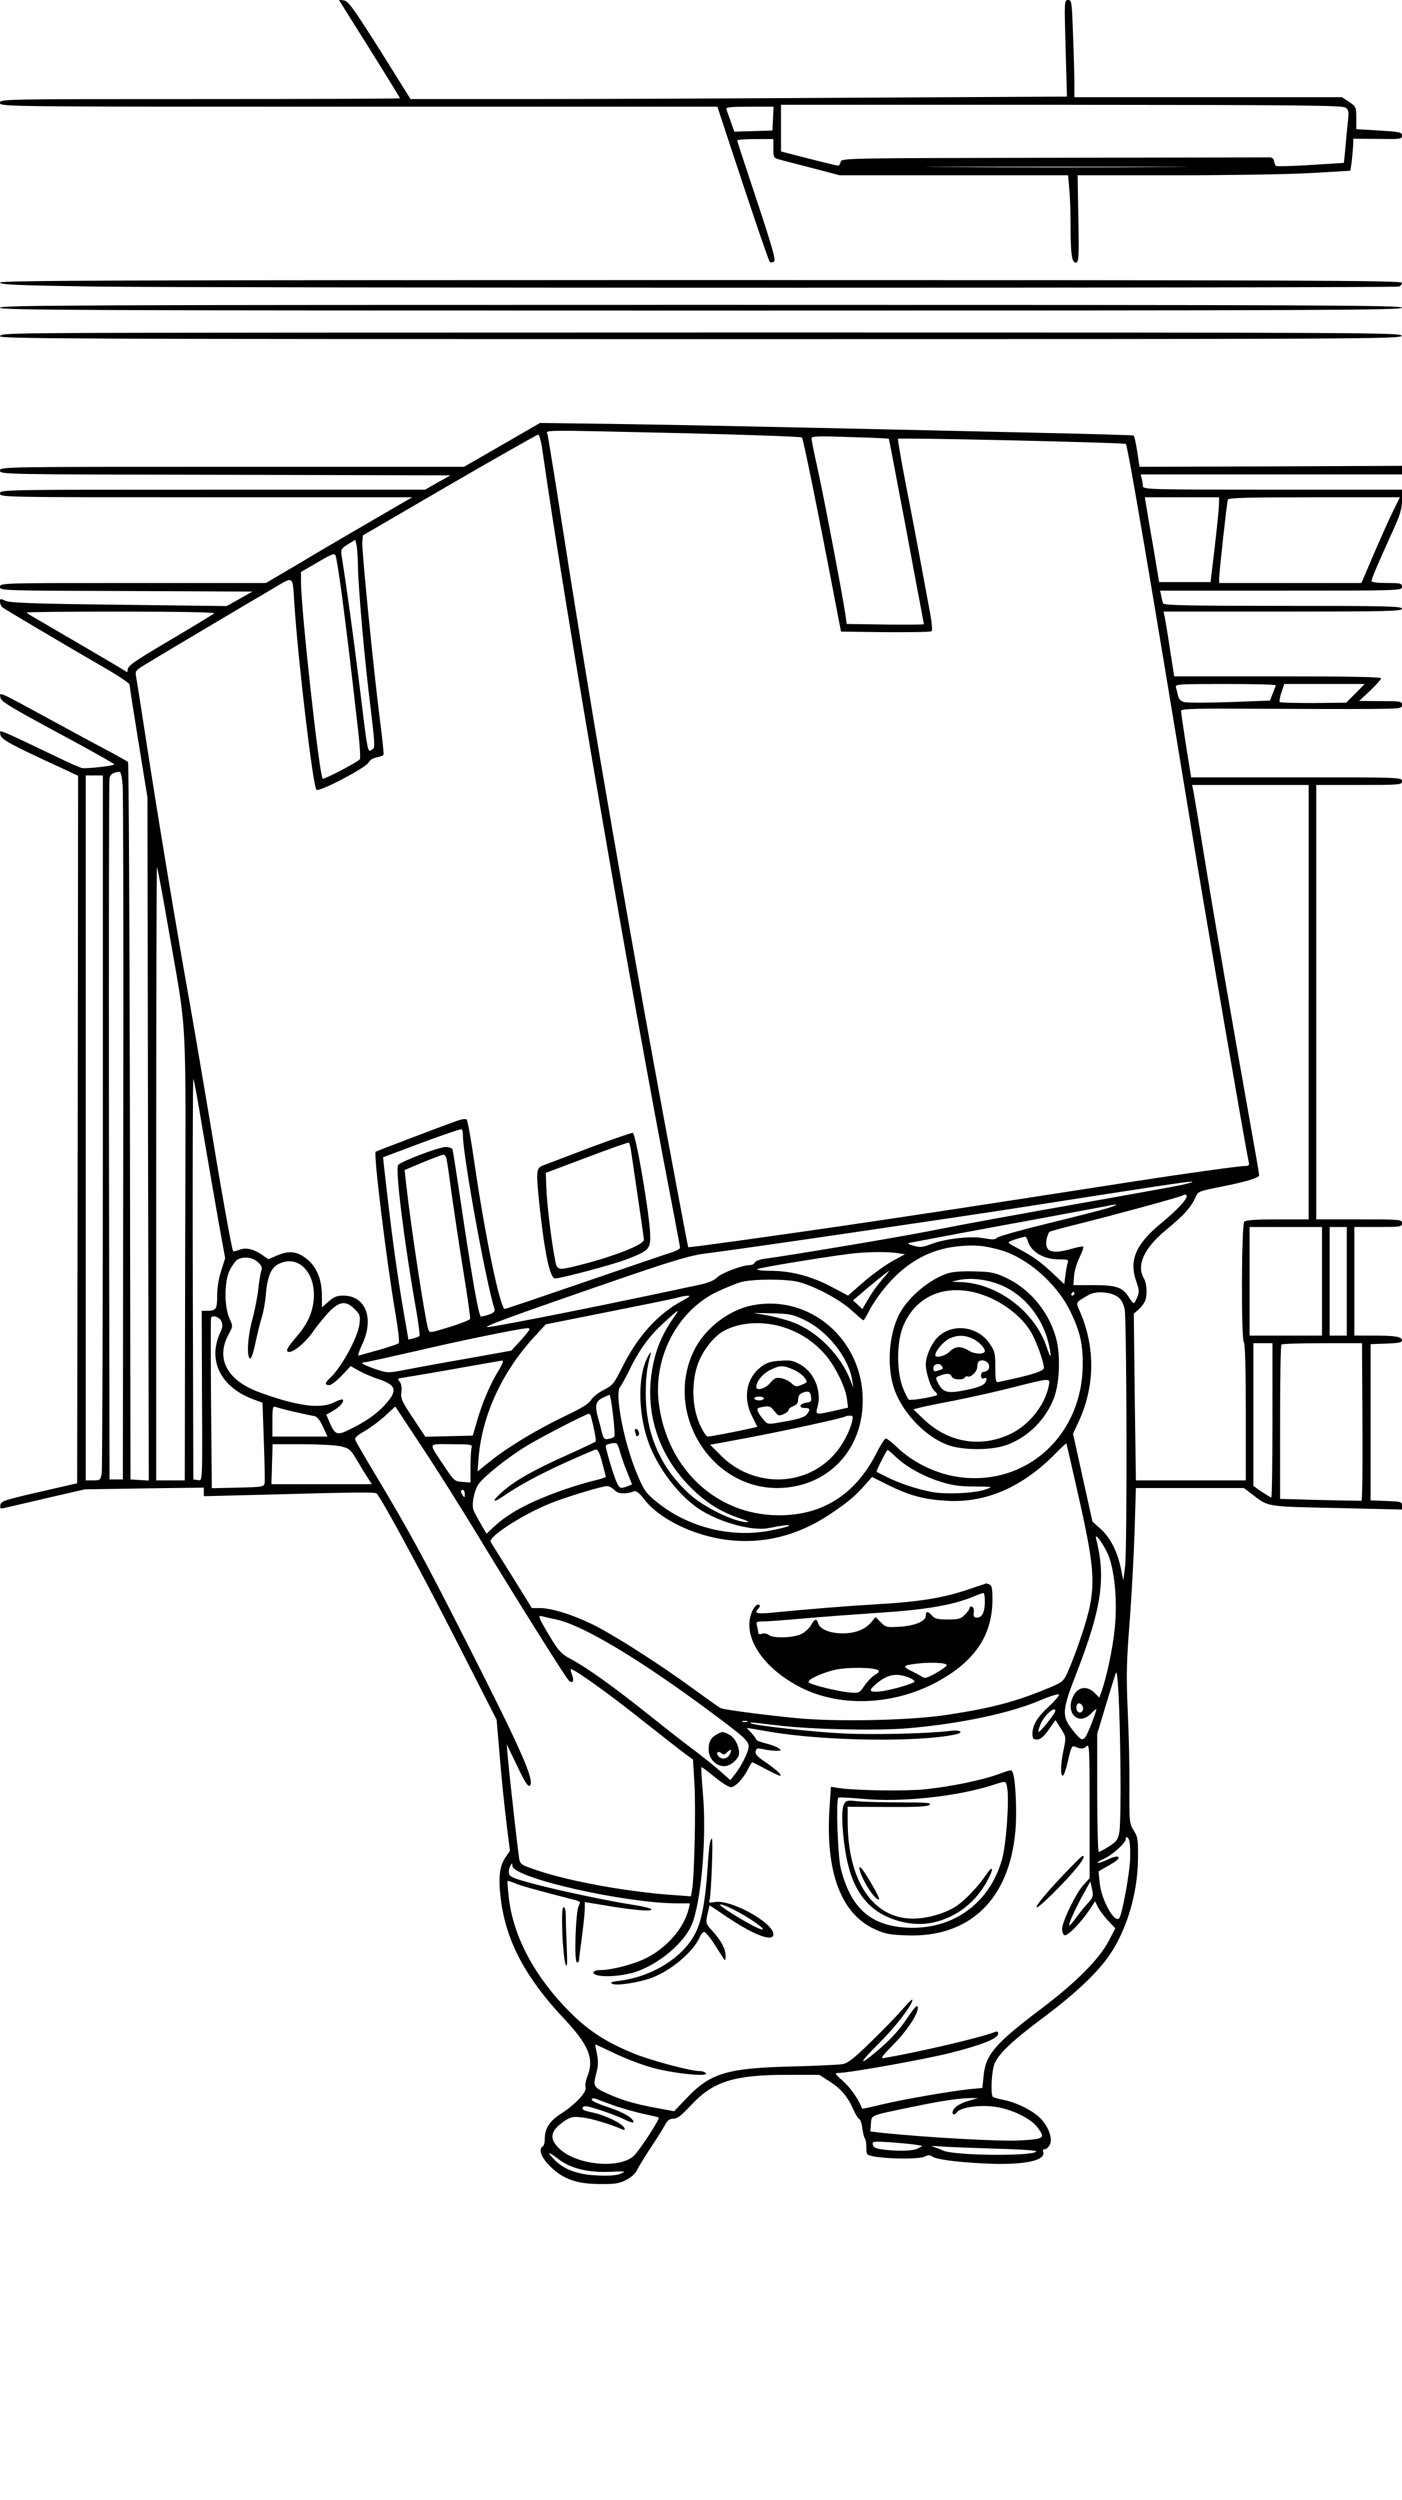 <?xml version="1.0" standalone="no"?>
<!DOCTYPE svg PUBLIC "-//W3C//DTD SVG 20010904//EN"
 "http://www.w3.org/TR/2001/REC-SVG-20010904/DTD/svg10.dtd">
<svg version="1.0" xmlns="http://www.w3.org/2000/svg"
 width="736pt" height="1312pt" viewBox="0 0 736 1312"
 preserveAspectRatio="xMidYMid meet">

<g transform="translate(0,1312) scale(0.1,-0.1)"
fill="#000000" stroke="none">
<path d="M1818 13058 c135 -213 282 -451 282 -454 0 -2 -472 -4 -1050 -4
-1043 0 -1050 0 -1050 -20 0 -20 7 -20 1883 -20 l1883 0 134 -406 c74 -223
137 -407 142 -410 4 -3 14 -1 21 3 11 6 -8 73 -89 318 -57 171 -104 313 -104
318 0 4 43 7 95 7 l95 0 0 -50 c0 -49 1 -49 38 -59 20 -5 98 -26 173 -45 l137
-36 599 0 600 0 6 -67 c4 -38 7 -124 7 -193 0 -156 7 -202 29 -198 14 3 16 28
12 231 l-4 227 514 0 c288 0 603 5 716 12 l202 12 6 40 c3 23 6 61 8 85 l2 43
128 -1 c120 -2 127 -1 127 17 0 18 -10 20 -120 27 l-120 7 0 59 c0 56 -1 59
-37 84 l-38 25 -702 0 -703 0 0 73 c0 41 -3 156 -7 255 -6 173 -7 182 -26 182
-20 0 -20 -4 -13 -253 l7 -254 -1142 -6 c-628 -4 -1404 -7 -1723 -7 l-581 0
-161 258 c-140 221 -166 257 -189 260 l-26 3 39 -63z m5246 -503 c17 -13 18
-22 11 -82 -4 -37 -10 -99 -13 -138 l-7 -70 -175 -11 c-96 -6 -178 -8 -182 -5
-3 3 -8 15 -10 26 -2 13 -11 20 -26 19 -12 0 -522 -1 -1133 -2 -1102 -2 -1111
-2 -1116 -22 -3 -11 -8 -20 -12 -20 -3 0 -72 16 -153 37 l-148 38 0 123 0 122
1473 0 c1261 -1 1475 -3 1491 -15z m-3006 -57 l-3 -63 -100 -3 -100 -3 -19 53
c-10 29 -21 59 -23 66 -4 9 24 12 121 12 l127 0 -3 -62z m2045 -255 c-303 -2
-803 -2 -1110 0 -307 1 -58 2 552 2 611 0 862 -1 558 -2z"/>
<path d="M0 11637 c0 -11 93 -15 503 -21 606 -8 6820 -8 6842 0 8 4 15 12 15
20 0 12 -541 14 -3680 14 -3067 0 -3680 -2 -3680 -13z"/>
<path d="M0 11505 c0 -13 416 -15 3680 -15 3264 0 3680 2 3680 15 0 13 -416
15 -3680 15 -3264 0 -3680 -2 -3680 -15z"/>
<path d="M358 11372 c-309 -2 -358 -4 -358 -17 0 -13 430 -15 3681 -15 3500 0
3680 1 3677 18 -3 16 -169 17 -3323 17 -1826 0 -3481 -1 -3677 -3z"/>
<path d="M2636 10785 l-200 -115 -1218 0 c-1210 0 -1218 0 -1218 -20 0 -20 8
-20 1183 -22 l1182 -3 -67 -37 -66 -38 -1116 0 c-1109 0 -1116 0 -1116 -20 0
-20 7 -20 1082 -20 l1082 0 -205 -119 c-112 -65 -285 -166 -383 -225 l-180
-106 -698 0 c-690 0 -698 0 -698 -20 0 -20 8 -20 662 -22 l663 -3 -67 -38 -68
-38 -567 7 c-454 5 -574 10 -595 21 -26 12 -28 12 -28 -6 0 -10 6 -23 13 -29
11 -9 321 -193 560 -331 59 -35 107 -68 107 -74 0 -7 21 -142 47 -302 l47
-290 3 -1793 4 -1793 -48 3 -48 3 -3 1880 c-2 1034 -6 1883 -10 1886 -4 3 -43
25 -87 49 -44 23 -187 100 -317 171 -283 154 -271 149 -266 118 2 -20 50 -49
300 -184 164 -88 298 -163 298 -167 0 -7 -145 -24 -170 -19 -8 1 -58 23 -110
48 -348 166 -322 156 -318 127 3 -25 55 -53 336 -182 l72 -34 -2 -1856 -3
-1857 -200 -46 c-182 -42 -200 -48 -203 -68 -3 -18 0 -21 20 -16 13 3 113 26
223 52 l200 46 312 5 313 4 0 -23 0 -22 283 7 c505 14 612 15 623 8 20 -14
221 -384 424 -782 l207 -406 17 -199 c9 -110 25 -265 35 -345 l18 -144 -23
-34 c-32 -46 -39 -109 -25 -218 26 -219 129 -413 329 -626 131 -139 162 -211
127 -302 -10 -25 -15 -53 -11 -62 9 -22 -53 -89 -126 -136 -63 -40 -88 -79
-88 -132 0 -19 -4 -38 -10 -41 -25 -15 -9 -59 38 -105 67 -67 139 -93 262 -93
80 -1 102 3 138 22 24 12 49 34 55 49 7 15 39 68 72 118 33 50 68 105 77 123
13 23 24 31 44 31 20 0 42 17 91 70 116 125 225 160 504 160 l170 0 53 -34
c60 -38 96 -80 126 -148 11 -26 25 -48 31 -50 6 -2 13 -24 16 -48 3 -25 9 -50
14 -55 4 -6 7 -25 7 -43 -1 -18 2 -35 5 -39 22 -22 259 -31 301 -12 19 9 29 9
39 1 18 -15 124 -30 272 -37 206 -11 329 14 311 62 -3 7 1 13 10 13 8 0 19 11
26 25 16 35 -13 105 -60 146 -44 39 -123 76 -186 88 -26 5 -50 12 -54 16 -12
11 -7 128 7 168 18 53 91 123 256 246 161 120 278 229 342 319 95 132 156 332
157 517 1 99 -1 114 -22 147 -23 36 -24 46 -23 225 1 104 -3 286 -9 407 -8
185 -6 255 10 460 10 132 22 346 26 474 l7 232 283 0 284 0 46 -35 c84 -65 71
-62 442 -70 l342 -8 0 21 c0 20 -6 21 -82 24 l-83 3 0 410 0 410 83 3 c60 2
82 6 82 16 0 20 -33 26 -147 26 l-103 0 0 285 0 285 125 0 c118 0 125 1 125
20 0 19 -7 20 -225 20 l-225 0 0 1140 0 1140 225 0 c218 0 225 1 225 20 0 20
-7 20 -554 20 l-553 0 -27 168 c-14 92 -26 173 -26 181 0 11 70 13 408 11 224
-1 485 -2 580 -1 165 1 172 2 172 21 0 19 -7 20 -112 20 l-113 1 58 54 c31 30
57 59 57 65 0 7 -173 10 -543 10 l-543 0 -23 148 c-12 81 -25 157 -28 170 l-5
22 626 0 c550 0 626 2 626 15 0 13 -76 15 -625 15 -492 0 -626 3 -629 13 -3 6
-7 24 -10 40 l-6 27 635 0 c628 0 635 0 635 20 0 18 -7 20 -80 20 -51 0 -80 4
-80 11 0 11 34 91 111 261 40 87 49 118 49 163 l0 55 -680 0 c-641 0 -680 1
-680 18 0 9 -3 27 -6 40 l-6 22 686 0 686 0 0 23 0 22 -689 -3 -689 -2 -12 80
c-7 44 -15 82 -19 84 -3 2 -240 9 -526 15 -286 7 -812 18 -1170 26 -357 8
-823 17 -1035 20 l-385 5 -199 -115z m967 61 c329 -8 602 -18 607 -22 7 -8 84
-386 177 -874 l28 -145 234 -3 c129 -1 238 1 242 5 4 5 1 44 -7 88 -48 261
-90 487 -130 689 -24 126 -42 231 -40 233 7 7 1184 -20 1196 -27 10 -6 127
-695 350 -2055 70 -429 280 -1646 295 -1712 5 -20 1 -23 -22 -23 -28 0 -324
-41 -568 -79 -921 -143 -1169 -180 -1520 -232 -418 -61 -829 -118 -832 -115
-2 1 -111 582 -182 971 -52 281 -203 1137 -280 1590 -33 193 -108 649 -166
1015 -57 366 -107 675 -110 688 -6 27 -79 26 728 8z m-755 -93 c117 -819 454
-2784 676 -3935 25 -131 46 -242 46 -247 0 -5 -17 -15 -37 -22 -21 -6 -226
-76 -456 -155 -230 -79 -422 -144 -427 -144 -24 0 -104 384 -160 770 -17 118
-35 219 -40 224 -5 5 -27 2 -52 -7 -76 -27 -423 -159 -426 -162 -12 -11 58
-581 104 -849 14 -81 22 -152 17 -156 -4 -4 -51 -20 -103 -35 -52 -14 -100
-28 -107 -30 -6 -2 2 24 18 58 65 138 19 257 -100 257 -31 0 -49 -7 -76 -31
l-35 -31 0 59 c0 82 -24 145 -70 187 -52 47 -98 55 -162 28 l-49 -21 -35 24
c-45 30 -83 39 -119 25 -15 -6 -29 -9 -31 -7 -7 6 -71 368 -128 718 -31 184
-78 462 -106 619 -70 391 -159 930 -220 1325 -28 182 -53 342 -56 357 -5 23 0
30 33 51 36 23 463 277 681 405 118 70 107 76 117 -73 19 -299 98 -962 116
-980 14 -14 261 116 274 143 5 12 23 23 42 27 18 3 34 9 36 13 3 4 -6 88 -19
187 -33 260 -95 883 -92 928 l3 37 455 265 c250 145 460 264 465 264 6 1 17
-38 23 -86z m1818 64 c1 -1 20 -99 42 -217 23 -118 64 -336 91 -484 28 -147
51 -270 51 -272 0 -3 -91 -3 -202 -2 l-203 3 -8 55 c-12 87 -114 622 -147 770
-17 75 -30 142 -30 149 0 12 34 13 202 7 111 -3 203 -7 204 -9z m1733 -344 c0
-21 -10 -121 -22 -223 l-22 -185 -135 0 -135 0 -31 185 c-18 102 -35 202 -38
223 l-6 37 195 0 195 0 -1 -37z m912 -40 c-21 -43 -66 -144 -101 -225 l-63
-148 -373 0 -374 0 0 23 c0 28 40 398 46 415 3 9 102 12 453 12 l450 0 -38
-77z m-5432 -283 c2 -120 36 -508 67 -749 20 -166 23 -206 12 -212 -30 -19
-24 -48 -73 351 -30 241 -66 503 -91 660 -6 36 -4 40 32 63 l39 24 6 -26 c4
-14 7 -64 8 -111z m-84 -155 c23 -177 42 -329 84 -700 10 -82 14 -155 10 -160
-11 -15 -189 -108 -195 -102 -18 18 -114 890 -114 1035 l0 50 88 51 c77 45 88
49 94 34 4 -10 19 -103 33 -208z m-670 -94 c-6 -5 -102 -64 -214 -130 -215
-127 -241 -145 -241 -169 0 -10 -4 -12 -12 -4 -11 8 -298 176 -470 276 -27 15
-48 29 -48 31 0 3 224 5 497 5 307 0 493 -4 488 -9z m5573 -378 c-2 -5 -9 -24
-17 -44 l-14 -36 -211 -8 c-116 -4 -223 -4 -239 0 -19 5 -29 16 -33 34 -3 14
-8 34 -11 44 -4 16 13 17 262 17 147 0 265 -3 263 -7z m418 -42 l-49 -49 -171
-2 c-95 0 -175 2 -178 5 -3 4 1 26 9 51 l15 44 211 0 211 0 -48 -49z m-6472
-483 c3 -40 5 -876 3 -1858 l-2 -1785 -35 0 -35 0 -3 1830 c-1 1007 0 1840 3
1852 5 20 19 29 52 32 7 1 13 -25 17 -71z m-104 -1760 c0 -997 -3 -1830 -6
-1850 -6 -36 -8 -38 -45 -38 l-39 0 0 1850 0 1850 45 0 45 0 0 -1812z m6330
622 l0 -1140 -163 0 c-113 0 -167 -4 -175 -12 -15 -15 -17 -624 -2 -633 6 -4
10 -137 10 -366 l0 -359 -288 0 -289 0 -6 438 -5 437 23 20 c13 11 28 30 34
42 15 30 13 93 -4 123 -41 71 2 162 123 260 89 74 125 114 148 166 12 30 18
32 123 53 142 28 211 49 211 63 0 7 -20 124 -45 262 -103 579 -188 1072 -240
1391 -30 187 -58 352 -61 368 l-6 27 306 0 306 0 0 -1140z m-5990 410 c106
-612 95 -403 92 -1742 l-2 -1178 -75 0 -75 0 0 1612 c0 886 2 1609 4 1607 3
-3 28 -137 56 -299z m185 -1086 c25 -148 62 -359 81 -469 l36 -199 -21 -66
c-13 -40 -21 -90 -21 -131 0 -71 -5 -79 -57 -79 l-24 0 1 -352 c3 -572 4 -540
-22 -536 l-23 3 -3 1054 c-1 580 0 1052 3 1049 3 -3 26 -126 50 -274z m1365
-21 c0 -107 119 -763 166 -914 3 -12 -5 -20 -27 -28 -18 -6 -37 -11 -44 -11
-12 0 -49 212 -115 660 -17 113 -32 211 -35 218 -2 6 -19 12 -36 12 -34 0
-233 -75 -249 -95 -16 -20 32 -407 94 -756 13 -74 21 -137 18 -141 -4 -4 -19
-9 -33 -13 l-25 -6 -22 128 c-42 242 -67 434 -107 789 l-4 40 202 76 c111 41
205 73 210 71 4 -2 7 -16 7 -30z m-86 -125 c3 -13 15 -93 26 -178 12 -85 39
-267 61 -403 22 -136 39 -253 37 -259 -2 -6 -51 -25 -108 -43 -104 -32 -105
-32 -112 -11 -16 47 -92 543 -116 763 l-8 72 95 40 c53 22 102 40 108 41 7 0
15 -10 17 -22z m3851 -139 c-49 -10 -245 -45 -435 -79 -469 -83 -693 -124
-900 -165 -152 -30 -725 -126 -848 -142 -24 -3 -46 -12 -49 -19 -3 -8 -15 -14
-27 -14 -40 0 -150 -42 -173 -66 -15 -15 -47 -28 -95 -38 -448 -97 -1015 -210
-1103 -221 -53 -6 120 57 727 266 243 83 339 111 405 119 166 20 1312 188
1708 250 645 101 823 128 850 128 17 0 -10 -8 -60 -19z m35 -56 c0 -20 -53
-76 -134 -143 -136 -112 -171 -196 -129 -312 14 -39 14 -51 3 -77 -7 -17 -15
-31 -19 -31 -3 1 -15 15 -26 33 -32 51 -66 62 -185 62 l-105 0 3 45 c1 25 14
69 28 98 14 29 24 56 21 59 -3 2 -30 -2 -60 -11 -106 -31 -145 -16 -133 49 4
19 11 37 16 40 5 3 71 21 147 40 170 42 546 144 552 151 7 6 21 5 21 -3z
m-415 -64 c-33 -10 -174 -46 -313 -80 -140 -34 -260 -68 -267 -75 -10 -11 -25
-11 -70 -3 -69 13 -202 -2 -278 -31 -44 -17 -57 -18 -92 -8 -28 8 -34 13 -20
15 168 32 391 74 660 123 182 34 348 65 370 69 68 15 73 10 10 -10z m1125
-384 l0 -285 -190 0 -190 0 0 285 0 285 190 0 190 0 0 -285z m130 0 l0 -285
-45 0 -45 0 0 285 0 285 45 0 45 0 0 -285z m-1675 213 c18 -60 84 -98 166 -98
45 0 50 -2 44 -17 -3 -10 -9 -39 -12 -66 l-6 -47 -56 53 c-67 63 -105 91 -186
134 -57 30 -59 32 -35 41 23 9 54 18 72 21 4 0 10 -9 13 -21z m-143 -49 c143
-41 298 -178 368 -324 50 -104 65 -170 64 -280 -3 -353 -271 -614 -607 -592
-134 8 -274 70 -371 164 -25 24 -50 43 -56 43 -5 0 -28 -35 -49 -77 -111 -218
-285 -328 -516 -326 -327 2 -586 247 -627 593 -28 239 100 481 306 580 45 21
101 44 126 51 62 17 243 17 305 0 89 -25 210 -90 273 -146 33 -30 62 -55 65
-55 2 0 17 25 33 56 16 31 56 89 90 128 103 121 226 189 368 204 90 10 144 5
228 -19z m-548 -15 l47 -7 -68 -37 c-37 -21 -105 -70 -150 -109 l-81 -71 -85
45 c-105 56 -214 85 -321 85 -46 0 -76 4 -70 9 8 8 427 76 519 84 75 7 162 7
209 1z m-3351 -48 c22 -20 25 -30 18 -48 -4 -13 -11 -54 -15 -93 -4 -38 -18
-112 -32 -163 -25 -92 -30 -202 -10 -202 6 -1 18 37 27 82 10 46 24 106 33
133 9 28 19 84 22 125 8 90 27 136 65 155 105 55 202 -47 185 -195 -9 -71 -35
-124 -97 -195 -35 -41 -47 -61 -40 -68 17 -17 90 40 134 103 20 30 58 76 83
103 56 58 90 62 136 16 28 -28 30 -34 25 -79 -9 -71 -96 -230 -156 -284 -26
-24 -27 -36 -2 -36 10 0 39 23 65 50 l47 50 42 -24 c23 -13 66 -31 94 -41 104
-33 114 -61 45 -137 -43 -48 -101 -89 -183 -129 -70 -35 -80 -31 -109 36 l-17
40 35 20 c36 20 61 50 51 59 -3 3 -23 -3 -44 -14 -72 -36 -192 -21 -392 52
-173 63 -234 179 -160 310 20 37 20 38 1 80 -28 63 -27 198 4 255 12 23 30 47
39 52 32 18 79 12 106 -13z m3277 -93 c-23 -27 -56 -72 -72 -101 l-31 -53 -24
23 -25 23 39 33 c51 45 147 122 151 122 2 0 -15 -21 -38 -47z m1010 -73 c0 -5
-5 -10 -11 -10 -5 0 -7 5 -4 10 3 6 8 10 11 10 2 0 4 -4 4 -10z m230 -18 c16
-12 28 -35 34 -63 11 -58 14 -1263 2 -1354 l-9 -70 -13 64 c-18 88 -56 162
-107 207 l-42 38 -51 230 -51 231 28 60 c87 185 90 393 9 579 -23 55 -27 47
44 89 38 23 118 17 156 -11z m-2286 -18 c-128 -68 -233 -183 -315 -345 -46
-92 -52 -100 -100 -124 -28 -15 -58 -38 -66 -53 -11 -19 -50 -43 -132 -82
-149 -71 -302 -163 -393 -236 l-71 -57 6 77 c19 221 125 450 295 633 l57 62
330 66 c182 36 344 69 360 74 17 5 41 10 54 10 18 1 12 -5 -25 -25z m-38 -76
c-75 -104 -111 -196 -127 -317 -28 -218 47 -430 210 -591 79 -79 161 -129 261
-161 30 -10 46 -18 34 -18 -64 -2 -226 76 -303 146 -153 138 -231 317 -231
527 0 89 5 130 26 211 3 11 -3 7 -12 -10 -62 -107 -55 -332 14 -490 57 -132
165 -263 266 -324 111 -67 271 -108 353 -91 74 15 119 20 102 10 -9 -5 -59
-17 -110 -26 -203 -35 -426 24 -584 155 -55 45 -65 59 -102 148 -67 159 -117
418 -88 453 7 8 28 47 47 85 52 108 103 179 180 250 74 68 91 80 64 43z
m-2384 -32 c8 -20 7 -32 -5 -58 -69 -148 1 -289 174 -353 l47 -17 7 -202 c4
-111 6 -211 4 -221 -4 -19 -14 -20 -141 -23 l-136 -3 -4 443 c-2 244 -2 446 0
451 8 17 43 5 54 -17z m1618 -43 c-1 -5 -22 -31 -48 -60 l-48 -52 -229 -41
c-127 -22 -273 -49 -325 -59 -93 -18 -96 -18 -155 2 -64 21 -91 37 -61 37 9 0
135 28 279 61 221 52 529 115 575 118 6 1 12 -2 12 -6z m3900 -478 c0 -223 -3
-405 -6 -405 -3 0 -25 14 -50 30 l-44 31 0 374 0 375 50 0 50 0 0 -405z m472
58 c2 -305 0 -474 -5 -480 -1 0 -98 1 -214 4 l-213 6 0 402 c0 221 3 405 7
408 3 4 100 7 215 7 l208 0 2 -347z m-4532 208 c-45 -72 -87 -170 -114 -263
l-24 -83 -125 -3 -124 -3 -65 98 c-58 87 -65 102 -61 136 3 22 0 43 -7 52 -7
9 -11 17 -9 19 2 1 38 8 79 14 41 7 161 27 265 46 105 19 196 34 202 35 8 1 0
-20 -17 -48z m598 -236 c7 -58 10 -110 7 -114 -2 -5 -16 -11 -30 -13 -22 -5
-26 -1 -36 36 -5 23 -14 57 -20 76 -17 64 -12 85 24 103 17 8 34 16 37 16 3 1
11 -46 18 -104z m-1673 15 c44 -10 90 -20 103 -22 16 -2 29 -18 47 -55 l24
-53 -144 0 -145 0 0 81 c0 73 2 80 18 74 9 -3 53 -15 97 -25z m961 -645 c193
-319 461 -746 479 -764 21 -21 31 -5 18 29 -6 17 -9 30 -7 30 19 0 201 -130
369 -264 110 -87 216 -170 237 -185 l36 -26 8 -135 c7 -133 -1 -483 -13 -549
l-6 -34 -96 7 c-238 17 -533 70 -707 128 -85 28 -92 32 -98 60 -6 31 -51 431
-61 543 l-5 60 55 -114 c41 -86 58 -112 67 -103 26 26 -46 189 -340 767 -215
424 -297 574 -463 851 -60 100 -111 188 -114 196 -4 11 10 25 48 46 30 17 78
53 108 80 l54 50 140 -212 c77 -116 208 -324 291 -461z m597 618 c16 -59 28
-125 24 -129 -3 -3 -70 -35 -148 -70 -177 -79 -272 -133 -339 -191 -60 -53
-59 -67 2 -26 83 57 184 112 327 177 80 36 151 67 159 68 10 2 20 -18 33 -67
10 -38 19 -73 19 -76 0 -3 -26 -12 -57 -19 -32 -7 -103 -28 -158 -47 -181 -63
-296 -124 -375 -199 l-36 -34 -38 66 c-34 58 -38 70 -32 111 3 26 14 60 24 77
23 40 158 148 263 211 84 50 308 165 321 165 4 0 9 -8 11 -17z m152 -184 c7
-24 23 -72 38 -107 l25 -63 -25 -10 c-37 -14 -41 -12 -59 29 -15 34 -54 166
-54 183 0 8 37 18 55 14 5 -1 14 -21 20 -46z m2412 -255 c92 -412 91 -479 -7
-759 -15 -44 -39 -105 -53 -136 -24 -55 -27 -57 -103 -89 -170 -71 -299 -105
-529 -140 -178 -28 -536 -37 -755 -21 -137 11 -407 45 -435 55 -6 2 -71 48
-145 102 -182 133 -425 288 -535 341 -104 50 -212 83 -271 83 l-42 0 -104 168
c-58 92 -108 172 -112 179 -15 26 167 144 314 203 76 31 270 90 296 90 11 0
29 -9 40 -21 18 -20 57 -23 104 -6 10 4 28 -11 52 -42 77 -102 258 -191 434
-213 189 -24 370 21 539 133 100 67 133 95 191 161 l32 36 88 -44 c111 -54
183 -74 305 -81 204 -12 396 71 569 247 30 31 56 55 58 54 1 0 32 -135 69
-300z m-3879 285 c46 -11 52 -16 86 -73 20 -34 45 -76 57 -93 l21 -33 -264 0
-263 0 3 105 3 105 154 0 c84 0 176 -5 203 -11z m688 -5 c-3 -9 -6 -54 -6
-100 l0 -85 -42 3 c-42 3 -45 6 -96 83 -85 128 -89 115 39 115 97 0 110 -2
105 -16z m2224 -48 c53 -52 145 -104 235 -132 62 -20 102 -26 180 -26 99 -1
100 -1 60 -15 -57 -21 -212 -28 -287 -13 -77 15 -167 45 -233 78 -27 13 -51
26 -53 27 -4 3 52 115 58 115 2 0 20 -15 40 -34z m-2260 -198 c0 -19 -2 -20
-10 -8 -13 19 -13 30 0 30 6 0 10 -10 10 -22z m3381 -327 c32 -87 45 -240 31
-378 -10 -105 -45 -267 -72 -338 l-9 -25 -25 25 c-39 39 -87 32 -111 -16 -45
-87 25 -160 91 -94 14 14 27 25 29 25 6 0 -45 -133 -57 -147 -17 -21 -25 -16
-68 38 -57 72 -55 102 19 292 134 344 158 504 105 712 -10 40 46 -39 67 -94z
m-2901 -331 c138 -29 435 -207 798 -476 190 -141 212 -161 212 -191 0 -28 -39
-105 -73 -147 l-23 -29 -52 46 c-28 25 -97 81 -154 123 -57 43 -169 131 -249
195 -158 126 -303 230 -387 274 -45 24 -60 41 -102 110 -63 105 -69 119 -44
112 10 -3 44 -11 74 -17z m2962 -780 c2 -162 -1 -315 -6 -338 -7 -37 -15 -48
-54 -73 -25 -16 -50 -29 -54 -29 -4 0 -8 140 -8 310 l0 310 46 153 c25 83 49
159 52 167 10 26 21 -193 24 -500z m-374 325 c-62 -56 -88 -99 -88 -145 0 -25
4 -30 24 -30 18 0 34 14 61 51 l36 51 28 -44 c28 -44 28 -45 15 -109 -16 -75
-18 -139 -5 -139 6 0 18 36 28 80 14 64 21 79 33 74 35 -15 48 -15 64 1 15 15
16 -9 16 -338 l0 -355 -30 -33 c-39 -40 -112 -190 -114 -231 0 -18 5 -33 12
-35 16 -6 85 64 129 130 l32 48 16 -33 c10 -18 34 -50 54 -71 l36 -38 -34 -65
c-50 -96 -169 -216 -351 -354 -250 -189 -297 -244 -307 -361 l-6 -58 -66 -6
c-104 -11 -346 -53 -460 -80 -57 -14 -104 -24 -105 -23 -17 47 -60 109 -99
144 -45 40 -47 44 -25 44 54 0 452 71 587 105 166 42 251 76 251 101 0 11 -5
14 -17 9 -76 -30 -393 -104 -583 -137 -20 -4 -11 9 50 71 76 77 134 167 128
198 -2 12 -17 -3 -47 -47 -51 -77 -95 -125 -174 -191 -94 -79 -86 -56 15 44
87 86 178 204 178 231 0 6 -21 -14 -47 -44 -25 -30 -99 -107 -165 -171 -96
-94 -127 -118 -156 -123 -20 -3 -138 -9 -262 -12 -343 -8 -431 -35 -554 -165
l-67 -70 -87 16 c-119 22 -185 41 -264 77 -74 34 -76 37 -56 113 9 32 9 58 2
95 -6 27 -10 50 -9 50 2 0 50 -23 108 -50 58 -28 150 -62 204 -76 111 -28 281
-45 269 -26 -4 7 -20 12 -36 12 -44 0 -247 54 -335 89 -147 59 -241 119 -339
216 -187 186 -302 400 -325 606 -5 46 -8 85 -7 87 2 1 19 -4 38 -12 29 -13
132 -41 311 -87 35 -9 36 -11 25 -32 -16 -30 -25 -297 -9 -297 6 0 11 6 11 13
0 6 7 62 15 122 8 61 15 126 15 146 l0 36 103 -17 c145 -25 247 -34 247 -22 0
5 -37 15 -82 22 -128 19 -400 76 -538 113 -108 29 -125 36 -128 55 -2 12 1 29
7 39 10 17 10 17 11 0 1 -63 591 -197 869 -197 l63 0 -6 -27 c-25 -103 -115
-207 -229 -263 -63 -30 -175 -60 -234 -60 -39 0 -51 -16 -21 -26 40 -13 138
-5 204 16 123 41 253 150 295 247 50 117 80 462 59 691 -6 74 -10 135 -8 137
2 2 32 -21 68 -50 36 -30 75 -55 87 -55 23 0 66 46 91 97 9 18 18 33 22 33 3
0 35 -16 70 -35 36 -19 69 -35 74 -35 16 0 -18 32 -75 71 -44 29 -56 43 -52
58 4 16 10 17 41 10 21 -5 51 -8 67 -8 28 0 29 1 12 14 -10 7 -41 19 -68 25
-27 7 -49 15 -49 20 0 4 -11 19 -25 34 l-25 27 33 -5 c17 -3 59 -10 92 -16
288 -48 770 -55 968 -14 52 11 30 27 -28 19 -115 -14 -406 -21 -560 -13 -153
7 -473 43 -483 53 -7 7 -3 6 133 -10 179 -22 525 -30 689 -16 275 23 544 80
702 149 50 21 91 33 93 28 2 -6 -21 -33 -51 -61z m176 -2 c8 -19 -8 -38 -23
-29 -16 10 -13 46 3 46 8 0 17 -8 20 -17z m-144 -23 c0 -6 -20 -35 -45 -66
-46 -56 -53 -57 -34 -7 17 46 79 103 79 73z m-1617 -57 c-7 -2 -19 -2 -25 0
-7 3 -2 5 12 5 14 0 19 -2 13 -5z m2010 -712 c-1 -78 -43 -304 -58 -320 -26
-25 -94 100 -102 187 l-6 60 57 33 c38 21 54 35 47 42 -6 6 -25 2 -56 -13 -25
-12 -49 -20 -52 -17 -3 3 11 12 30 20 44 19 117 84 117 105 0 13 2 14 13 3 8
-8 11 -41 10 -100z m-223 -241 c-17 -18 -45 -53 -62 -77 -17 -23 -33 -41 -35
-39 -6 5 35 94 75 166 l36 65 9 -40 c8 -38 6 -43 -23 -75z m-2484 -1062 c45
-15 114 -35 154 -43 41 -9 76 -17 78 -19 7 -8 -109 -186 -135 -205 -84 -67
-304 -42 -390 45 -51 50 -43 90 26 139 36 24 47 27 94 22 46 -4 149 -35 211
-62 14 -6 18 -5 14 5 -7 23 -101 69 -166 82 -48 10 -59 16 -53 27 7 11 24 8
92 -14 46 -15 101 -36 121 -46 47 -24 65 -25 47 -3 -17 21 -70 47 -152 73 -37
13 -64 27 -61 33 3 5 13 6 23 2 9 -4 52 -20 97 -36z m1874 30 c-50 -13 -81
-30 -94 -50 -14 -23 1 -36 17 -15 20 28 126 42 210 28 84 -14 179 -61 213
-106 43 -57 37 -62 -88 -69 -101 -7 -504 16 -731 40 l-58 7 3 40 c4 47 -9 42
208 87 156 33 252 47 315 48 l40 0 -35 -10z m-291 -235 l34 -6 -24 -13 c-26
-14 -102 -16 -184 -6 -38 5 -51 12 -53 26 -4 17 2 18 95 12 54 -4 113 -10 132
-13z m404 -20 c125 -3 227 -9 227 -14 0 -27 -429 -24 -491 4 -18 9 -43 18 -54
21 -11 3 5 3 35 1 30 -3 157 -8 283 -12z m-2279 -57 c63 -47 150 -69 265 -65
86 4 90 3 59 -10 -23 -9 -61 -12 -123 -9 -105 5 -174 31 -226 84 -42 43 -32
44 25 0z"/>
<path d="M3095 7096 c-121 -46 -232 -88 -247 -94 -34 -14 -35 -30 -13 -235 26
-234 53 -357 79 -357 31 0 305 73 375 100 119 46 127 54 124 135 -5 114 -74
518 -91 529 -4 2 -106 -33 -227 -78z m218 -18 c55 -371 67 -455 67 -465 0 -26
-156 -87 -337 -133 -120 -30 -119 -30 -131 38 -18 92 -42 291 -44 372 l-3 74
215 81 c118 45 218 80 221 78 3 -1 9 -22 12 -45z"/>
<path d="M4973 6436 c-95 -31 -207 -126 -253 -215 -57 -113 -66 -287 -21 -404
47 -119 157 -234 271 -279 80 -32 241 -32 323 1 108 43 196 131 239 241 32 83
37 237 9 327 -40 134 -137 249 -259 306 -60 28 -78 32 -167 34 -63 2 -116 -2
-142 -11z m304 -71 c115 -57 203 -175 231 -310 14 -66 8 -69 -13 -6 -62 187
-260 337 -455 342 l-45 2 35 8 c73 16 170 2 247 -36z m-154 -30 c119 -31 236
-115 291 -209 27 -47 66 -155 66 -185 0 -18 -60 -37 -240 -75 -12 -2 -15 11
-15 78 0 73 -3 85 -29 123 -64 95 -200 110 -276 32 -32 -34 -60 -98 -60 -140
0 -43 26 -123 46 -140 8 -6 14 -15 14 -19 0 -9 -137 -33 -149 -26 -5 4 -20 32
-32 64 -32 83 -32 233 0 316 62 157 210 226 384 181z m-17 -241 c32 -15 64
-48 64 -65 0 -18 -52 -18 -82 1 -44 27 -74 25 -104 -5 -23 -23 -74 -35 -74
-17 0 21 42 70 71 85 43 21 82 21 125 1z m83 -132 c11 -21 -3 -42 -26 -42 -7
0 -13 -9 -13 -20 0 -13 5 -18 15 -14 16 7 19 -4 7 -23 -10 -16 -44 -28 -123
-43 -77 -14 -100 -6 -124 40 -15 29 -15 31 10 40 37 14 55 12 61 -5 7 -17 59
-21 69 -5 4 6 10 8 14 6 15 -9 51 25 51 48 0 12 3 26 7 29 13 13 42 7 52 -11z
m-244 -13 c8 -13 6 -15 -22 -23 -19 -6 -23 -3 -23 13 0 23 33 30 45 10z m561
-101 c-20 -102 -101 -205 -199 -253 -157 -76 -329 -48 -459 77 l-53 51 30 8
c17 5 100 22 185 38 85 17 225 48 310 70 197 50 194 49 186 9z"/>
<path d="M3950 6269 c-125 -24 -253 -124 -308 -240 -155 -324 87 -719 438
-719 262 1 452 197 449 465 -2 316 -279 553 -579 494z m273 -77 c120 -56 234
-200 251 -318 l6 -39 -15 39 c-52 134 -174 258 -303 306 -31 12 -91 28 -132
36 l-75 13 100 -2 c89 -2 108 -6 168 -35z m-98 -42 c78 -27 145 -71 202 -134
54 -60 110 -171 119 -237 l6 -47 -70 -16 c-102 -23 -102 -23 -90 21 22 80 -16
177 -87 219 -40 23 -54 26 -109 22 -51 -3 -71 -10 -101 -32 -77 -59 -96 -162
-47 -259 l28 -56 -45 -10 c-80 -18 -203 -41 -216 -41 -7 0 -25 28 -41 63 -40
89 -45 209 -14 308 25 76 86 156 144 186 87 46 211 51 321 13z m41 -219 c23
-10 49 -29 58 -42 16 -23 16 -24 -15 -37 -28 -12 -34 -11 -53 7 -12 12 -36 24
-54 27 -27 6 -36 2 -59 -25 -26 -30 -73 -43 -73 -21 0 29 34 70 72 89 52 26
71 26 124 2z m92 -144 c3 -21 -1 -26 -24 -29 -36 -4 -44 -28 -10 -28 29 0 32
-7 11 -34 -10 -13 -42 -24 -109 -36 -95 -17 -95 -17 -114 4 -11 12 -25 31 -31
43 -10 20 -8 23 25 29 32 6 39 3 59 -22 20 -26 25 -27 49 -16 14 6 26 16 26
22 0 6 11 15 25 20 18 7 25 17 25 35 0 17 7 29 23 35 31 12 42 7 45 -23z
m-248 -7 c0 -5 -11 -10 -25 -10 -14 0 -25 5 -25 10 0 6 11 10 25 10 14 0 25
-4 25 -10z m464 -117 c-14 -61 -55 -136 -103 -186 -156 -165 -424 -162 -589 6
l-54 54 199 37 c196 37 504 104 512 112 2 2 13 4 23 4 15 0 17 -5 12 -27z"/>
<path d="M3334 5604 c3 -9 6 -18 6 -20 0 -3 4 -3 10 1 11 7 2 35 -12 35 -6 0
-7 -7 -4 -16z"/>
<path d="M5075 4775 c-130 -43 -249 -62 -470 -75 -156 -9 -332 -23 -572 -46
-62 -5 -75 0 -51 24 6 6 9 15 5 18 -12 12 -37 -18 -47 -58 -34 -125 76 -280
266 -376 215 -108 508 -91 739 45 181 106 265 238 265 419 0 56 -3 73 -16 78
-9 3 -16 6 -17 5 -1 0 -47 -16 -102 -34z m95 -61 c0 -55 -14 -84 -41 -84 -16
0 -20 5 -17 27 2 15 -2 28 -9 30 -7 3 -13 0 -13 -7 0 -6 -11 -22 -25 -35 -21
-22 -33 -25 -90 -25 -53 0 -68 4 -82 20 -22 25 -33 25 -33 0 0 -29 -55 -53
-137 -58 -68 -4 -73 -3 -99 23 l-28 28 -20 -25 c-33 -40 -83 -60 -150 -61 -68
0 -121 21 -131 53 -9 27 -17 25 -37 -9 -9 -16 -31 -37 -49 -46 -41 -22 -149
-25 -172 -7 -9 8 -25 11 -37 7 -13 -4 -20 -2 -20 7 0 7 -3 23 -6 36 -6 20 -3
22 36 22 23 0 115 7 204 15 88 8 267 21 396 30 243 15 389 40 495 83 28 12 53
21 58 21 4 1 7 -20 7 -45z m-200 -334 c0 -5 -25 -23 -56 -41 -46 -26 -60 -30
-73 -20 -9 6 -33 19 -53 29 -46 21 -48 30 -5 36 80 14 187 11 187 -4z m-359
-27 c6 -6 0 -14 -17 -23 -14 -8 -39 -33 -55 -56 -28 -41 -28 -41 -81 -37 -62
6 -206 41 -213 54 -8 13 70 49 139 65 66 15 211 13 227 -3z m156 -36 c18 -7
33 -16 34 -22 1 -12 -151 -54 -198 -54 -39 -1 -41 8 -10 35 61 55 107 65 174
41z"/>
<path d="M3765 4018 c-33 -17 -45 -40 -45 -80 0 -48 38 -88 82 -88 33 0 78 39
78 68 0 39 -23 83 -51 97 -33 18 -38 18 -64 3z m65 -107 c-12 -24 -42 -28 -59
-8 -14 18 -2 30 16 15 11 -9 18 -8 30 5 21 21 28 15 13 -12z"/>
<path d="M5230 3804 c-84 -29 -239 -61 -371 -75 -98 -11 -372 -7 -460 7 l-37
6 -7 -108 c-23 -337 59 -559 238 -640 52 -24 78 -29 167 -32 328 -12 537 186
570 543 10 100 1 289 -15 315 -7 12 -4 13 -85 -16z m56 -60 c14 -54 -3 -306
-26 -384 -67 -235 -264 -373 -508 -357 -187 13 -288 107 -339 314 -15 65 -25
354 -12 368 3 3 65 -1 137 -7 196 -18 483 13 667 71 78 25 74 25 81 -5z"/>
<path d="M4430 3649 c-16 -28 -8 -171 15 -285 22 -105 54 -173 110 -233 79
-85 229 -128 346 -101 121 28 221 105 282 219 36 65 31 87 -7 30 -40 -60 -114
-137 -158 -165 -60 -38 -151 -64 -226 -64 -209 0 -342 198 -342 511 l0 76 209
-1 c156 -1 213 2 222 12 10 10 -20 12 -153 12 -91 0 -192 3 -225 6 -57 6 -62
5 -73 -17z"/>
<path d="M4515 3298 c19 -62 86 -160 100 -146 3 2 -16 41 -43 86 -46 79 -70
105 -57 60z"/>
<path d="M3726 3443 c-3 -16 -8 -71 -11 -123 -12 -180 -32 -287 -67 -351 -66
-125 -224 -223 -394 -245 -43 -5 -53 -9 -40 -16 22 -12 139 6 207 31 103 39
217 136 251 211 7 17 18 30 25 30 6 0 29 -27 50 -59 21 -33 43 -68 50 -78 11
-16 12 -15 12 10 1 36 -21 79 -68 131 -37 40 -37 42 -27 89 l11 47 100 -67
c138 -92 235 -127 235 -85 0 60 -221 183 -306 169 -31 -5 -35 -4 -29 11 8 22
20 322 12 322 -3 0 -8 -12 -11 -27z m216 -398 c76 -50 86 -69 16 -35 -66 34
-178 104 -178 112 0 12 88 -29 162 -77z"/>
<path d="M5560 3256 c-132 -141 -164 -202 -45 -86 121 118 196 212 168 209 -5
0 -60 -56 -123 -123z"/>
<path d="M2952 2973 c3 -76 11 -149 17 -163 9 -20 10 1 6 99 -3 68 -5 141 -5
163 0 21 -5 38 -11 38 -8 0 -10 -39 -7 -137z"/>
</g>
</svg>
